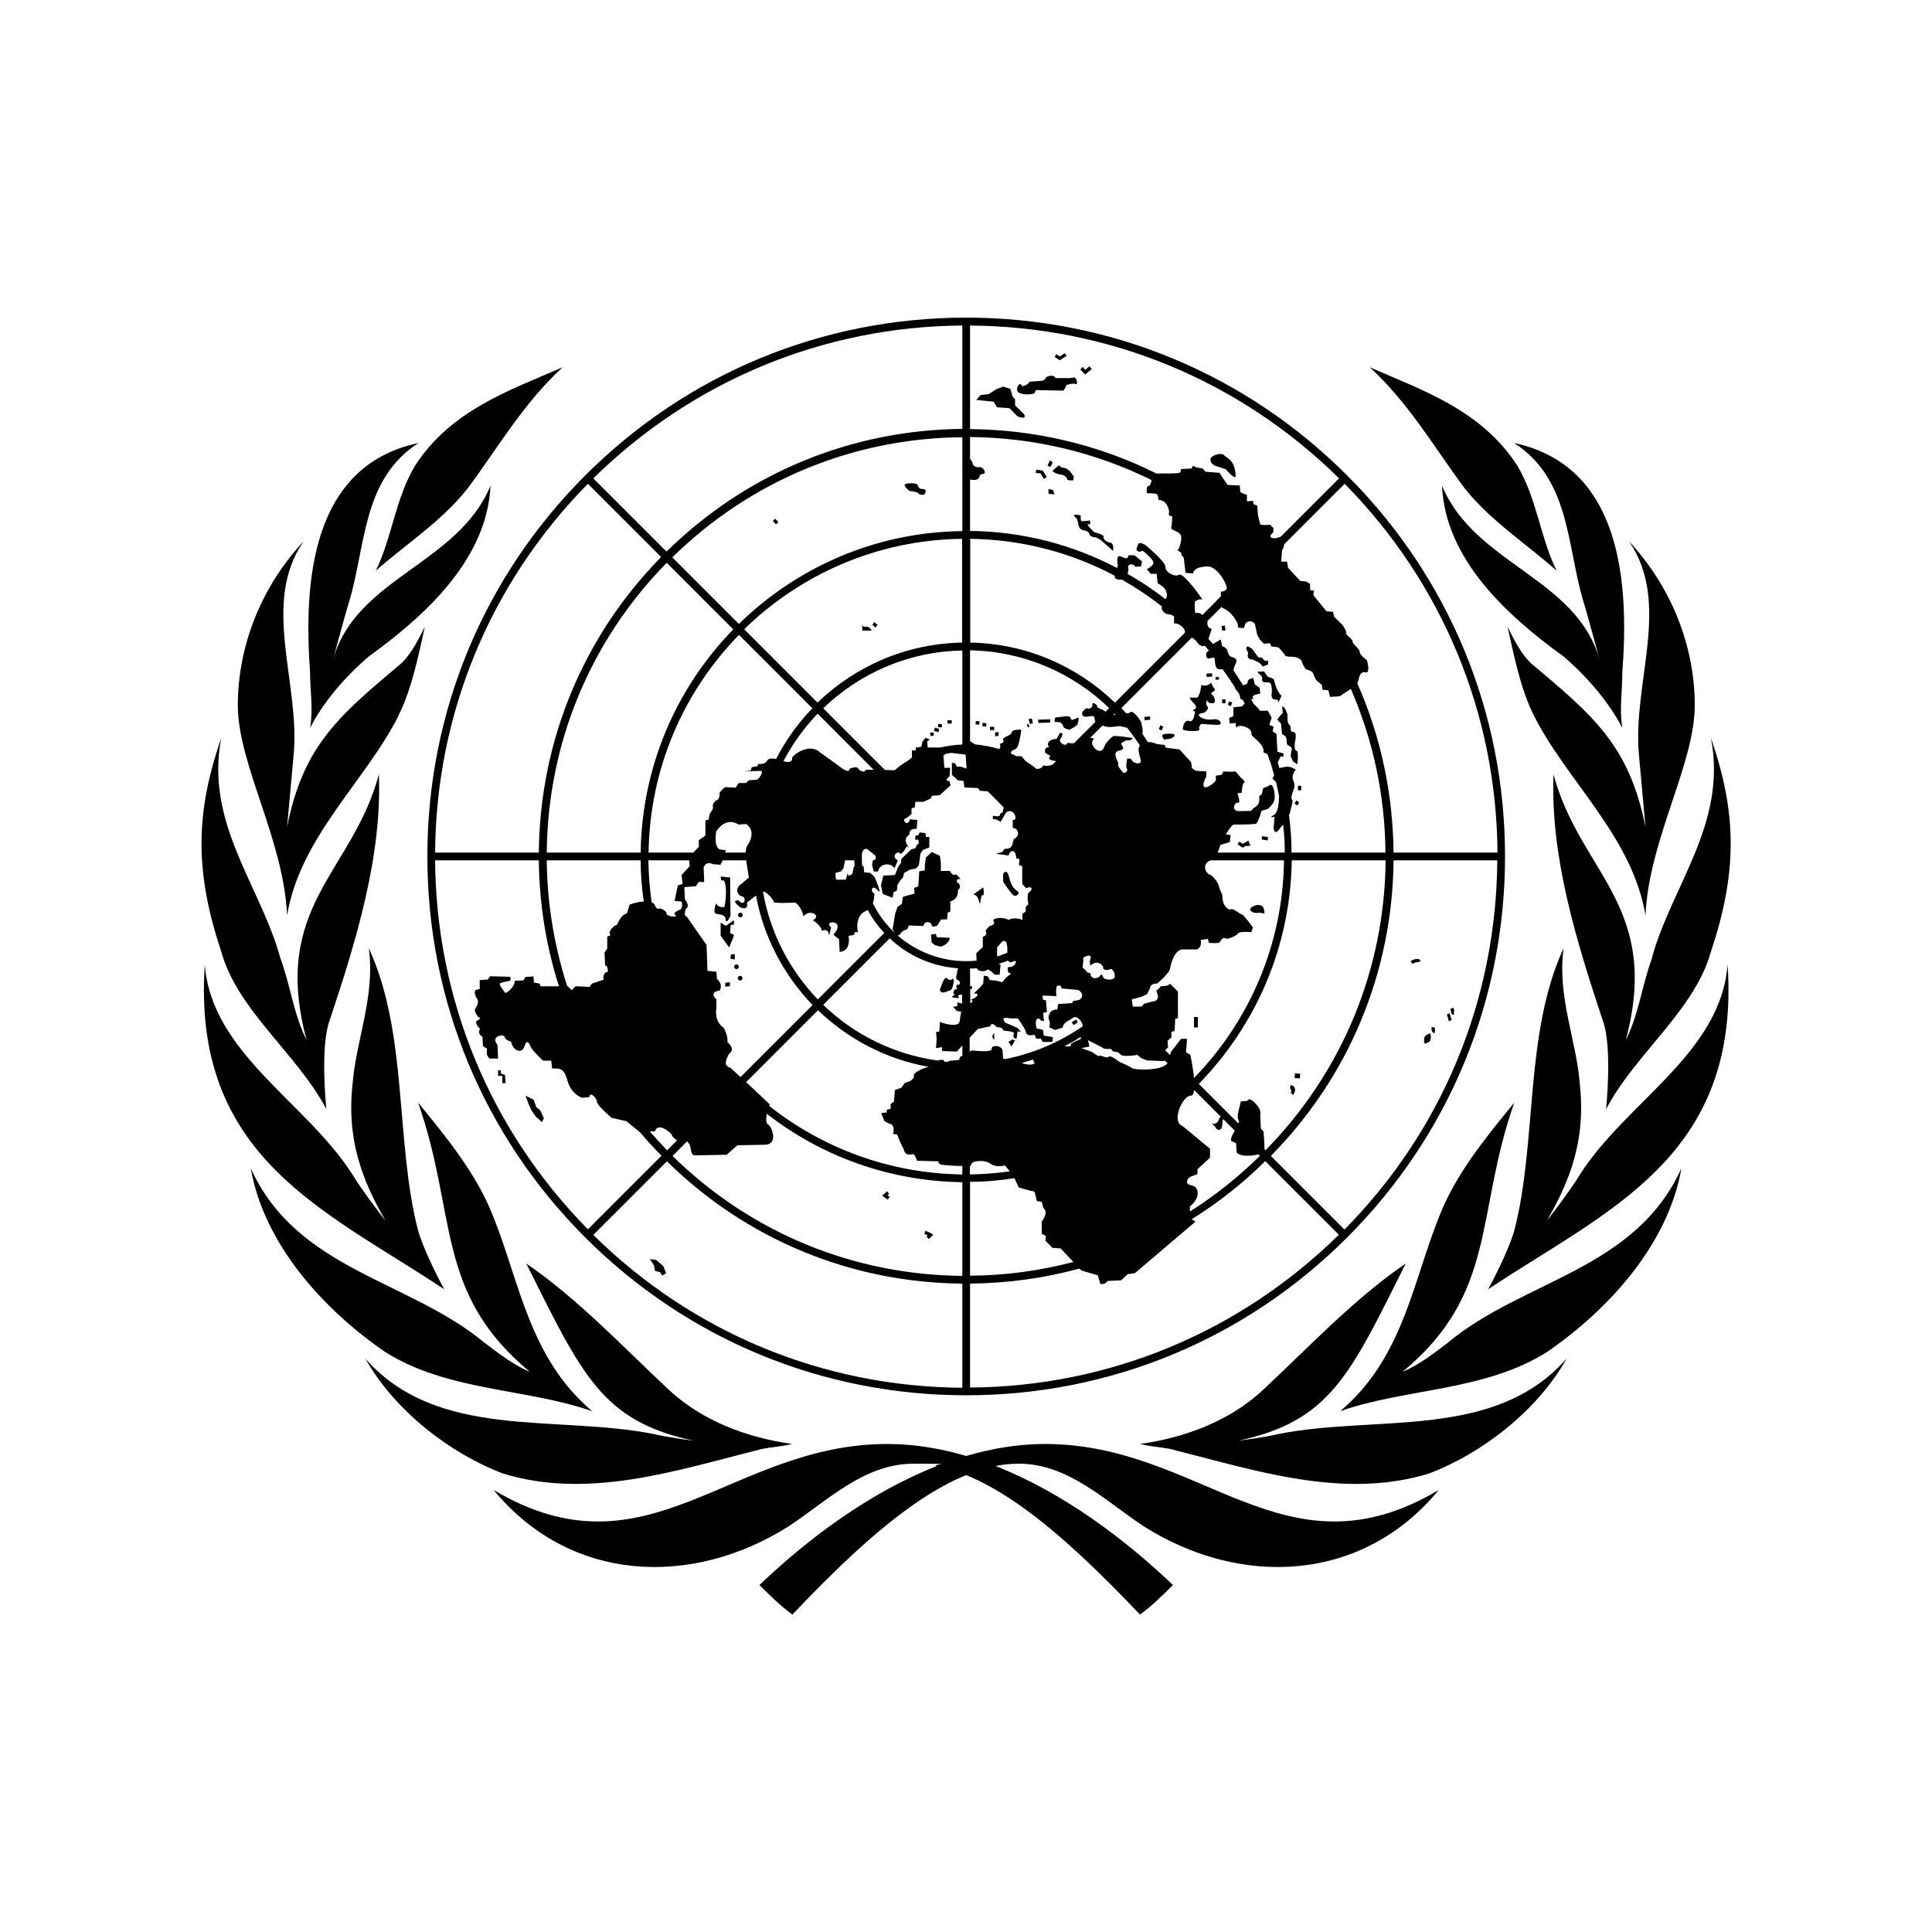 <svg xmlns="http://www.w3.org/2000/svg" viewBox="0 0 1000 1000"><path d="M0 0h1000v1000H0z" style="fill:none"/><path d="M194.4 295.5c0-.1-.1-.1-.2 0h.2Zm112 434.9h.1c-32.3-27.2-37.4-66.2-51-100.2-8.5-22.1-23.8-40.8-39.1-59.5 20.4 57.8 8.5 98.5 57.8 139.3-8.5-3.4-17-10.2-23.8-15.3-39.1-32.3-96.8-37.4-120.6-90 6.8 39.1 37.4 73 69.6 95.1 32.3 20.4 73 18.7 107 30.6Zm-76.4-63v.2-.2Zm-35.5-372c15.3-13.5 33.9-25.4 47.4-42.4 15.3-20.4 28.9-44.2 49.3-62.9-27.2 11.9-57.8 22.1-76.4 51-10.2 17-11.9 37.3-20.3 54.3Zm196.8 455.4c5.1-1.7 11.9-1.7 18.7-3.4-23.8-3.4-45.9-11.9-62.9-27.2-25.5-23.8-47.6-47.6-74.7-66.2 28.9 57.8 39.1 81.5 86.6 91.7 0 0-13.6-1.7-20.4-3.4-51-10.2-112.1 3.4-149.5-39.1 15.3 27.2 44.2 49.3 71.3 59.5 44.2 13.6 90-1.7 130.8-11.9ZM160.5 377.1v-.3s0 .2-.1.3h.1Zm8.4 196.9c-.2-2.1-3.2-32.6 1.7-45.8 13.6-40.8 27.2-84.9 25.5-127.4-13.6 51-56.1 67.9-37.4 137.6-6.8-13.6-8.5-28.9-13.6-42.5-10.2-37.4-39.1-69.6-30.6-113.8-13.6 39.1-13.6 69.6 0 110.4 8.5 30.6 39.1 52.7 54.4 81.5Zm0 0Zm-8.4-197.2c6.8-13.5 18.6-27 30.5-37.1 30.6-22.1 61.1-51 62.9-88.3-17 40.8-69.6 47.6-81.5 90 0 0 6.8-25.5 8.5-30.6 8.5-28.9 6.8-62.9 35.7-81.5-56.1 11.9-59.4 73-56.1 118.9 0 10.1 1.7 18.6 0 28.6Zm69.4 290.5c-1-1.8-10.3-19.2-13.5-30.4-11.9-45.9-5.1-101.9-25.5-146.1 3.4 25.5-6.8 47.6-8.5 71.3-3.4 32.3 8.5 54.3 17 69.6 0 0-11.9-15.3-17-23.8-23.8-37.4-73-62.8-76.4-108.7-6.8 100.2 62.8 127.4 123.9 168.1Zm-23.6-297.1c6.8-13.5 10.2-30.5 13.6-45.8-3.4 6.8-6.8 13.6-11.9 18.7-32.3 27.2-51 42.5-59.4 84.9l3.4-37.4c3.4-37.4-17-78.1 5.1-110.4-22.1 23.8-34 54.4-34 84.9s23.8 69.6 25.5 108.7c6.8-40.8 40.8-69.6 57.8-103.6h-.1Zm613.1-59.4c1.7 5.1 8.5 30.6 8.5 30.6-11.9-42.4-64.5-49.2-81.5-90 1.6 37.3 32.2 66.2 62.8 88.3 11.8 10.1 23.6 23.6 30.5 37.1-1.6-10.1 0-18.5 0-28.6 3.5-45.9 0-107-56-118.9 28.9 18.6 27.2 52.6 35.7 81.5Zm-69.6 383.9c-6.8 5.1-15.3 11.9-23.8 15.3 49.3-40.8 37.4-81.5 57.8-139.3-15.3 18.7-30.6 37.4-39.1 59.5-13.6 34-18.7 73-51 100.2 34-11.9 74.7-10.2 107-30.6 32.2-22.1 62.8-56 69.6-95.1-23.8 52.6-81.5 57.7-120.6 90Zm56.1-399.2-.2-.1c0 .1.2.1.2.1ZM758.3 253c13.6 16.9 32.2 28.8 47.4 42.4-8.4-17-10.2-37.3-20.3-54.3-18.6-28.9-49.2-39.1-76.4-51 20.4 18.7 34 42.5 49.3 62.9Zm-96.9 489.3c-6.8 1.7-20.4 3.4-20.4 3.4 47.5-10.2 57.7-33.9 86.6-91.7-27.1 18.6-49.2 42.4-74.7 66.2-16.9 15.3-39 23.8-62.8 27.2 6.8 1.7 13.6 1.7 18.7 3.4 40.8 10.2 86.6 25.5 130.8 11.9 27.1-10.2 56-32.3 71.3-59.5-37.4 42.5-98.5 28.9-149.5 39.1Zm193.7-246.4c-5.1 13.6-6.8 28.9-13.6 42.5 18.6-69.7-23.8-86.6-37.4-137.6-1.7 42.5 11.9 86.6 25.5 127.4 5.1 13.6 1.7 45.9 1.7 45.9 15.2-28.9 45.8-51 54.3-81.6 13.6-40.8 13.6-71.3 0-110.4 8.5 44.2-20.4 76.4-30.6 113.8ZM540.9 747.4c-13.8 0-27.5 2.3-40.8 6.2-13.3-3.9-27-6.2-40.8-6.2-81.5 0-124 71.3-203.8 23.8 39.1 47.6 101.9 51 152.9 18.7 20.4-13.6 39.1-32.3 64.5-32.3s8 .4 12 1.2c-35.1 13.8-67.1 38-91.8 61.6 5.1 5.1 10.2 10.2 17 15.3 27.5-28.8 59.1-59.6 90-72.2 30.9 12.6 62.5 43.5 90 72.2 6.8-5.1 11.9-10.2 17-15.3-24.7-23.6-56.7-47.8-91.8-61.6 4-.8 8-1.2 12-1.2 25.4 0 44.1 18.7 64.5 32.3 51 32.3 113.8 28.9 152.9-18.7-79.8 47.5-122.3-23.8-203.8-23.8Zm276.9-139.5c-5.1 8.5-17 23.8-17 23.8 8.5-15.3 20.4-37.3 17-69.6-1.7-23.7-11.9-45.8-8.5-71.3-20.4 44.2-13.6 100.2-25.5 146.1-3.2 11.3-12.6 28.7-13.5 30.4 61.2-40.8 130.7-68 123.9-168.1-3.4 45.9-52.6 71.3-76.4 108.7Zm30.5-217.3 3.4 37.4c-8.5-42.4-27.2-57.7-59.5-84.9-5.1-5.1-8.5-11.9-11.9-18.7 3.4 15.3 6.8 32.3 13.6 45.9 17 33.9 51 62.7 57.8 103.5 1.7-39.1 25.5-78.2 25.5-108.7s-11.9-61.1-34-84.9c22.1 32.3 1.7 73 5.1 110.4Zm-8.5-13.5v-.3.3Zm-69.7 290.4v-.2.2Zm-467.2-27c52.7 52.7 122.7 81.7 197.2 81.7s144.5-29 197.2-81.7S779 517.8 779 443.3s-29-144.5-81.7-197.2-122.7-81.7-197.2-81.7-144.5 29-197.2 81.7c-52.7 52.7-81.7 122.7-81.7 197.2s29 144.5 81.7 197.2Zm-77.7-195.2h53.7c.2 22.5 3.8 44.4 10.4 65.2h-9.5l-.5-1.4-2.9-.5-.3-3.2-4.2.3-.9 1.7-4.6.3c.3 2.9-4.6 7.1-5.1 6s-3.7-4.2-2.2-4.9c1.4-.5 5.1-1.2 5.1-1.2v-2l-10.5-.3-1.2 1.7-4.2.3v4.6l-2 .5c-1.4.8.3 4.1.3 4.1 2 2-.3 5.1-.3 5.1-1.7 1.7 1.4 4.9 1.4 4.9 2.2.5-1.4 2.2-1.4 2.2.5 2.9 2.2 3.7 2.2 3.7-1.7 2.9 1.2 4.2 1.2 4.2l.3 4.9 2 1.2v3.2l1.2 2h4.6l-.3-7.1c-3.9-4.6 3.4-5.8 3.7-4.1.3 1.7 3.4 2.5 3.4 2.5.5 4.2 5.4 6.8 6.8 2.5s2.5-1.7 3.4.3 6.3 7 6.3 7h4.2l.5 4.1c4.8-.3 6.3.3 8.1 6.8 2 6.6 7.3 8.3 7.3 8.3l3.9-.3c0-3.4 3.9.5 3.9 2.4s7.6 8.3 7.6 8.3l7.6 1.7 7 5.7c3.6 4.2 7.3 8.3 11.2 12.2l-38.1 38.1c-50.6-51.4-78.6-119-79.1-191.1Zm253.9-63.5-1.7 2.2-.5 2.5-2.9.5v1.4h-2v3.7l-1.6 1.3c-2.6 1.6-5.1 3.3-7.4 5.3l-5-.2-31.9-31.9c18.8-18.1 44.1-29.4 72-29.9v48.5h-.2v.2c-3.8.1-7.6.7-11.2 1.5h-6.5l-.3-3.2 1.4-.9-2.2-.9ZM376.5 539.4c.5-3.4-2-7.5-2-7.5-5.1-3.4-3.7-10-3.7-10v-4.6c-4.2-4.1 1.7-4.6 1.7-4.6 2-3.4-1.4-6-1.4-6l-.3-3.7-4.6-.5-.5-13.4-10.2-14.6c-2-.5-.5-4.1-.5-4.1 2.5-1.4-.5-4.9-.5-4.9l-.3-6.3 6-.5 1.4-2.2h2.9l-.3-7.5c1.4-3.7 4.8-1.7 4.8-1.7l3.9.3 1.2-2.3h12.1l1.4 8.9-3.7 3.2c-3.1 1.7-3.1 5.8.3 6.6 2.2.3 1.4 5.8-2 2-4.5 0 1.2 3.6 1 3.6 4.6 2 3.4-2.4 3.4-2.4l4.7-3.7c4 21.8 14.5 41.3 29.3 56.7l-37.3 37.3-5.4-5c-.4 0-.7 0-1-.2-.4-.5-.8-.9-1.2-1.4-.4-2.1 1.7-5.5 1.7-5.5 3.7-2.4-.9-6-.9-6Zm-23.1-81.9-2.5.8-.5 2-1.2 6 2.9.3c1.4-.5 1.2 3.7 0 4.2s-4.2 1.7-2.5 2.9-4.6.8-4.6-.8-3.4-3.2-4.2-2.5c-.9.5-2.2-2.5-2.2-2.5-.3-.4-.8-.6-1.3-.8-1-7.1-1.6-14.4-1.7-21.8h21.1l.3 3-4.2 4.6.5 4.6h.1Zm-3 132.8-5.1 5.1c-3.1-3.2-6.1-6.5-9-9.8h2.7c1.4-4.9 8.1.3 8.8 2 .2.8 1.5 1.9 2.7 2.7h-.1ZM393.6 399c2.2-.3-.9 4.9-2.2 4.6l-3.9.3-1.4 1.4h-3.7l-1.7 2.4-5.4-.3s-3.1 2.5-2.9 3.4c.3.9-.5 3.4-1.4 3.4s-2.5 2.5-2 3.4-1.7 3.7-1.7 3.7l-.5 2.9-1.7.5v7.8l-3.4 2.4v3.4l-2.8 3h-23.2c.6-43.8 18.3-83.5 46.8-112.7l38 38c-7.5 7.7-13.8 16.6-18.8 26.2-1.7-.3-4.1-.4-4.6.9-.9 2.2-4.6 1.7-4.6 1.7l-.5 1.2-2.9.5-.5 1.7-3.4.5 8.5-.3Zm-21.1 40.7c-3.4-2-1.7-9.5-1.7-9.5 5.4-8 11.5-3.4 11.5-3.4l3.9-.3c6 4.1.5 11.4.5 11.4-.5.7-.7 2.1-.7 3.4h-10.6l.2-1.3-3.1-.3Zm22.5 21.7c2.5.5 5.5 4.7 5.5 5.5s11.2.3 11.2.3c3.1 2 4.2 7.1 4.2 7.1 3.1-4.1 9.7-.3 4.8 2 4.6 2.9 4.6 5.4 4.6 5.4 3.7-1.2 3.7 1.7 3.7 2.5s1.2-4.2 1.2-4.2c-4.2-3.2 5.6-4.2 2.9 1.4l-1.7 2.5 2.9 2.2.3 6.6c6.3-.5 4.6-8.3 4.6-8.3l2.9-.5c0-2.5 2-1.2 2-1.2-2-9.7 4.6-11.4 4.6-11.4.2 0 .3 0 .5-.2 2.3 4.3 5.2 8.3 8.5 11.8l-34.4 34.4c-14.5-15.1-24.7-34.4-28.4-55.9Zm37.3-9.5 3.1-.9 1.2-1.7.8-4h4.8c0 1 .1 2.1.2 3.1h-.4l-.9 4.1-1.9.8-.5-1.2-.9 3.2h-5.1l-.3-3.4h-.1Zm12-54c-.5-1.7-4.6 0-4.6 0 0 3.2-5.4-1.4-5.4-1.4l-9.9-7.1c-5.6-5.1-14.1 1.4-14.4 2.9.2 2.6-2.5 2.3-4.5 1.7 4.7-9 10.7-17.3 17.7-24.6l29 29h-4c-1.2 2.4-3.9-.4-3.9-.4Zm-21.1-34.2-38-38c29.2-28.5 69-46.3 112.8-46.8v53.7c-29 .5-55.4 12.3-74.9 31.1Zm-40.8-40.8L348 288.5c40.4-39.7 93.5-61.7 150.1-62.2v48.6c-45 .5-85.8 18.8-115.7 48.1Zm-2.8 2.8c-29.2 29.9-47.4 70.7-48 115.6H283c.5-56.6 22.5-109.7 62.1-150l34.4 34.4h.1Zm-48 119.6c0 7.2.6 14.3 1.6 21.3-3.6.2-7.3 1.6-7.3 1.6l-1.4 4.6c-3.1.5-5.1 5.8-5.1 5.8-2.5.8-4.6 4.1-3.7 4.9.9.8-1.4 1.2-1.4 1.2v6.3l-1.4 2 .3 6.8c1.7 0 1.4 3.2 1.4 3.2-2.9.3-2.2 4.1-2.2 4.1l-6 2-1.2 1.7-7.3-.3-2 2-2-2h-.3c-6.7-20.8-10.4-42.7-10.6-65.2h48.6Zm166.5 273c-72.1-.5-139.7-28.5-191-79.1l38.1-38.1c41.1 40.4 95.2 62.8 152.9 63.3v53.9Zm0-57.9c-56.6-.5-109.7-22.5-150-62.1l7.5-7.5c.9.6 1.7 1.9 1.9 3.8.5 4.2 2.5 3.4 2.5 3.4l16.1-.3 5.6-4.9 14.4-.3c7.3-.3 2.9-10.4 1.4-10.4-1.2-.9-1-3.3-.6-5.6 28 21.8 63.1 34.9 101.2 35.4v48.6Zm0-52.5c-37.7-.5-72.4-13.7-100-35.5.2-.5.3-.8.3-.8l-12.2-11.5 37.2-37.2c15.5 14.9 35.3 25.4 57.3 29.3-4.5 1-8.1 3.5-7.7 4.6.5 1.4-2.2 2.9-2.2 2.9l-2.5.8-1.7 2.5-3.4 1.2-.5 6-1.7 1.2v2.5l-2 .5v1.4l-2.9.3 1.7 4.2 2.2 1.2c3.9.5 2.2 5.4 2.2 5.4l2.2.3 1.2 3.2 2.2 4.6c.8 3.4 3.4 2.5 4.6 2.4 1.2-.3 2.2 3.4 2.2 3.4l11.2.3s-.5 1.2 1.4 1.7c1.2.3 6.8.7 10.9.7v4.4Zm0-88.5c-.8 0-1.6-.3-2.6-.6v2l-2.2.3 2 2.2 2.2.3-.8 4.9c0 3.7-9.3 1.2-10.2.3l-.3 5.1-1.7.3.3 3.4-.3 4.9 3.1-.5v2l7.6.3 2.9-3.1v5.2l-1.3.8-.3 1.4-5.1.5-.9.5c-.6 0-1.2 0-1.8-.2l-.4-.8h-2.2l-.3.4c-23-3.1-43.8-13.5-59.7-28.9l34.4-34.4c9.5 8.9 21.9 14.6 35.6 15.5-.3.3-.5.6-.6 1.1l-.2 1.7s-1 2.6.2 3.1c1.3.6.8.7 1.5 1.4l-.7 1.5c-1-1.4-1.7 1-1 1.7s-1.5 0-1.5 1-.7 1.1 0 1.7-.2.8-1 1.4 3.6.8 3.6.8-1-1.7.2-1.7h1.4v4.4Zm4 198.9v-53.9c19.4-.2 38.4-2.8 56.6-7.8l1 1 8.5 2.5 1.4 4.6 2.2-.3 1.7-1.4 6.8-.3 3.4-3.2 3.7-.5 31.4-26.7-2-1.2c13.6-8.5 26.4-18.5 38.1-30.1l38.1 38.1c-51.4 50.5-118.9 78.6-191 79.1Zm.2-207.9h-.2v-9.1c1.2 0 2.4 0 3.5-.2.3 1.8 4.2 2 5.1 1 .8-1.2 4.2 2.4 4.2 2.4h2.5l.5-5.1-1-.5c1.7-.5 3.3-1.1 4.9-1.7.6 1.2 1.6.9 2.7.4 2.9-1.2.5 3.2-1.7 2.9s-.8 2.9-.8 2.9l1.4.5-2.5 2-2.2 2.5-2.9-.8-3.4-.3-1.2-2-2-.3-.3 4.1-1.4 1.7-3.4 3.4c4.6 0-.5 3.2-1.7 3.2 1.3.4 1.2 1.3-.2 1.8v-7.1s.3-.2.5-.2c.9 0 .5-1.7-.3-1.5Zm13.8-15.3v-4.8l2.9-3.2c2.4-.8 2.5 3.2 2.4 6-1.7.7-3.5 1.4-5.3 2Zm-10 37.5 6.5-1.4c.5-2.9 3.4.5 3.4.5 2.9-.3 3.4 1.7 3.4 1.7l3.7.5c3.1.8 1.2 1.2 1.4 2.4.3 1.7 1.7 1.2 1.7 1.2l.5-3.7 1.7.3-1.7-2-3.1-1.4-3.4-1.4c-2.2-3.2.5-2.5 2.9-2.2h3.7s4.2 5.8 4.2 7.1 2 1.7 2 1.7l2.5-.3.8 2h2.5l.8 1.7h5.1l.3-2.5-4.8-.8-.3-2.9-3.4-.8c-1.2-4.9.8-6.3 2.2-4.1l1.7.3-.5-4.2 2-.5-.5-6-1.7-.5v-2l7.1.3c-.5-3.7.3-5.4.3-5.4h2l.3 1.4 8.7.8c3.4 2 1.7 4.6.5 5.1s-3.1.5-3.1.5l-.5 1.2-7.3.5-.5 2.9c-3.7-.5-5.1 3.4-4.2 5.4s0 3.7 0 3.7l3.1 1.4 3.9-1.2c.5-2.9 3.1-3.4 5.4-5.1 1.9-1.5 5 2 5 4.4-11.9 8.2-25.5 14.1-40.2 17l-1-.3-.3-4.2c-.5-2.9-6-2.9-5.6-.8s-10.2.8-10.2.8l-1.2.6v-7.2l4.1-4.4Zm54.5-36.3c-.3-1.2 4.8-2.9 3.9-.3s0 3.7 0 3.7c3.7-3.4 6.8.3 6.5 1.2s2 1.7 3.4.8 3.1 2.5 2.5 4.2-5.6 1.4-6-.3-1.2-1.2-1.7-.3c-.4.7-2.1 1.2-3.5.9l-1.3-1.3c.2-.3.4-.5 0-1s-.8-.4-1.3-.4l-2.7-2.7c0-1.7.5-3.9.3-4.5h-.1Zm19.2-120.4s2.2.4 3.6.8c2.3 2.9 4.5 6 6.6 9.1-.6.9-.8 2-.6 3.3.8 4.2 2.2 6-.5 6s-3.4-2.2-3.4-2.2-2.2-.9-2.2.3-.8 3.4 0 4.6-1.2 2.9-2 2-3.1-3.4-2.5-4.2c.6-.8-3.9-6.3.5-7.1 4.6-.9-.3-3.4 1.4-4.1l2.2-1.2h2.2l1.4-1.2-3.7-.5-2.2-.3-4.2-.3c-4.2 2.9-5.1 6.3-5.1 6.3-2.2 4.2-7.6-1.7-5.6-4.1.8-1 0-1.2-1.5-1.1l6.4-6.4c1.4.4 2.6.7 3.8.7s5.4-.5 5.4-.5Zm-3.4-6 .5-.5c.2.2.4.4.5.6h-1.1ZM644 325c.5-5.1 5.4-3.4 5.6-1.7.3 1.7 1.2 5.4 1.2 5.4l1.4 2.5 2 2 3.1-.3.8 1.7 3.7.5s3.1 3.4 3.4 4.2c.3.8 4.6.5 5.6.9 1.2.3 2.9 1.2 3.1 2.5.3 1.4 2 3.7 2 3.7s3.4.9 3.7 2 1.7 3.7 1.7 3.7l2.9 2.4.3 2.5 3.1.3.8 3.4 5.1-.3 2.9-2c1-.6 2-1.2 2.8-1.8 11.5 26.4 17.7 55.1 17.9 84.7h-48.6c0-6.5-.5-13-1.3-19.3.3-.8.6-1.5.7-2.2.3-2 1.7-5.1.8-6s.8-4.9.8-4.9 1.2-2.4 0-4.6c-1.2-2.4.3-4.9 1.2-6l-2.4-1.2-2.2-.3-3.9.7c-.3-1.1-.6-2.1-.9-3.2h.2l1.4-2.9 1.4.3V390l-3.1-.9-.5-9.2-2-1.4.5-2.4-2.2-.9 1.2-3.7-2-3.7h-.2c0 .1-4 .1-4 .1 0-.1 0-.7-2.7-3.2 0-.1-.3-.2-.4-.3-.5-.9-.9-1.8-1.4-2.6h1.4s-1.8-1.5 1.2-2.3c1.4-.4 2-.5 2.2-.5l-.3-3-2.5-1.7-.8-3.4s-3.2.5-2.9 2.2c0 .8-1 1.3-2.4 1.6-1.6-2.6-3.3-5.2-5-7.7.3-.9.4-2.1 1-3.1 1.2-2.1.5-3.2-1.4-3.7-1.4-.3-2.2-1.3-2.5-2.9-.5-2.2-2.9-2.9-2.9-2.9l-.8-3.4-3.7 2.2-.2.2-2.4-2.7 1.7-5.2c-2.9-.5-2.2-3.7-2.2-3.7v-.4l7.5-7.5v.7c4.8 1.4 8.8 8.3 8.2 9.5-.5 1.2 3.4.9 3.4.9h-.2Zm2.3 244.2c-.6 1.2-4.2.3-4.2 1.4s-2.2 6.8-1.2 8.8c.6 1 .4 1.5 0 2L620.5 561c29.3-30 47.5-70.7 48.1-115.7h48.6c-.5 56.6-22.6 109.8-62.2 150.1l-.5-.5c0-2.8-.5-9.3-.5-9.3l-1.4-1.4-.3-7.1c1.2-3.7-5.4-9.2-6-8Zm-29.9 44.2c-3.6-.5-2-4.2 1.4-4.9l2-.8v-2.5l6.5-6v-4.6l-14.1-11.7c-6.3-2.2 0-16 4.2-15.8 1 0 1.5-1.1 1.7-2.9l13.9 13.9c-.4 0-.8.3-.9.7-.5 2.3-2.5 3.5-3.7 2.6s1.4 1.4 2 2.5c.5 1.2 2.2 1.2 2.9 0 .5-1.2.3-3.5.8-4.7l6 6c-.9 1.7-2.4 4-1.8 5.4l2.5 1.1.3 4.9c2.2 2.2 7.7 1.8 11.2.9l.8.8c-11.2 11-23.3 20.6-36.2 28.8v-2.7c5.1-3.7 5.4-10.4.5-10.9h-.1Zm-53.3-75 7.3 3.7c.8 1.2 4.6.8 4.6.8l1.2 1.4s2.2-.3 3.7 1.4c1.4 1.7 8.8.3 8.8.3l2 1.7 3.1 1.2 8.8.3v-.5l1.7 1.6c-3 4.3-17.5 3.4-18.3 2.6-.8-.8-6.8-3.4-6.8-3.4s-4.6-3.7-5.4-2.5-4.8-1.4-4.8-.5-3.7-2-3.7-2l-5.6-2 4.2-.8-.8-3.4Zm40 5.2 1.5-1.5-.3-3.4 2-1.7v-2.9l1.7-.5.3-6.3 1.4-.3v-13.8l-4.2-4.1c-.3 1.4-4.8 1.4-4.8 1.4s-1.2 2-2 2 1.2 2.5.5 4.2c-.5 1.7-2.9 1.7-2.9 1.7l-4.2 1.2-1.2 1.4h-4.6l-.5-3.7 5.1-1.4 2.9-1.4 1.4-2.9c.3-2.9 3.7-2.5 3.7-2.5s6.5-5.4 6.8-8 2.5-9.7 6.5-9.7h7.3c2.9-1.2 2-4.9 2-4.9l3.7-.5.5 2s5.1.5 5.6-.3 1.7-2.9 3.1-2 6-2 6-2c.3-2 7.3-1.2 7.3-1.2l.8-2.5s-4.8-6.6-5.6-6.6-5.4-4.1-6-2.5c-4.6-1.2-4.2-7.5-4.2-7.5l-1.7-4.1c0-2.4-4.2-7.1-5.1-6.6-4.2-3.2-1.2-6.8 0-7.1.2 0 .4-.1.6-.3h38.1c-.5 43.8-18.2 83.5-46.6 112.7-.5-5.8-1.9-12.1-1.9-12.1l-2.2-1.2.5-7h-3.1l-5.1 6.6-.6 1.8-2.5-2.5Zm22.2-206.7-1 1.3c0 4.1 2 2.2 3.7 2.2s.4.1.5.3c.8 1.3-.4 6.2 3.4 5.7h.9c2.3 3.1 4.4 6.3 6.5 9.5 0 0-.2 0-.3.1l2.4 3.1.8 2.9h.9l1.2 2.1c-.9.7-1.3 1.5-1.3 1.5l-4.6.5v4.6l-2.2.9.3 2.9 3.1-.3s0 3.4.8 2 8 .3 7.3 3.7c-.2 1.4 7.1 5.1 6.3 9.7 1 .1 1.6.5 2.1.9l.9 2.7v.5h.3c.8 2.5 1.5 5 2.2 7.6l-.9 1.7s.9.6 1.9 1.9c.6 2.3 1 4.6 1.5 7 0 4-.5 8.7-2.6 9.9-3.4 2 .3.9.3.9l-.5 6.3c.8 2.9 2.2 1.4 3.1 0 .6-1 1.2-1.4 1.9-2.1.5 4.7.8 9.5.8 14.4h-34.7l1.4-4 4.8-1.4.5-3.7-2.5-.3s2.9-5.1 4.2-5.1 10.7 0 11.5-.5 2.5-5.1 2.5-6 2.2-1.2 3.1-1.4c.8-.3 2.9-2.5 3.4-3.7 1.5-2.8-.2-9.7-1.4-8.8l-.2-.3c-1.2 1.2-3.7 1.7-3.7 1.7l-.8 3.2-1.4 1.2s.3.9 0 2.9-2.9 3.2-2.9 3.2l-1.2 1.4s-6.8.3-7.6 0c-2.5-1.2-.8-4.6.8-4.2s-.3-4.9-.3-4.9l2.2-.3s.3-5.1 1.2-5.1-.3-1.7-1.4-2.5c-1.2-.9-2.5-3.7-3.7-3.4-1.2.3-5.6 0-5.6 0l-.8 1.7-3.1.5s.3 2.2-.3 2.9c-1.7 2-8.2 6.3-5.4-.9l.8-1.7v-2.5l-5.1-.3s-2.5-.9-2.5-2-.3-2.5-.3-2.5l-6-6.6-7.1-.9-.5-1.4-4.2-.5c-1.7-.8-3.3-1.1-4.6-1-.9-1.5-1.9-2.9-2.9-4.4.7-1.4-.3-4.5-.5-5.7-.3-1.2-4.2-6.6-5.6-5.4-.9.8-1.4.5-2.3.5-.8-.9-1.6-1.7-2.4-2.6l36.5-36.5s.2.1.3.2c2.9 2 2 2.4 3.9 3.7.9.6 1.8.7 2.5.3.8.9 1.5 1.8 2.3 2.6h-.5Zm-65.8 200.9-2.9 1.2-2.2 1.2-.3 1.4h-3.2c2.9-1.5 5.7-3.1 8.5-4.9v1.1h.1Zm-30.7 12.4c2-.5 4.1-1.2 6-1.8 0 .4 0 .7.4 1.1 1.3 1.8-3.2 2-6.4.7Zm-26.2 53c-.5-2.5 7.1-3.2 10.2-.8 3.1 2.2 7.3.8 7.3.8l2.6 3.1c-6.8.9-13.7 1.5-20.7 1.6v-4.4c.3 0 .5 0 .6-.2Zm22.5 6.7 2.2 4.7 4.8 1.4 3.4.8 1.2 4.9 2.5.3.8 3.2c3.1 2.2-.8 7.1-.8 7.1v6.3l2.2 1.2-.3 2.4 3.7 3.7 4.2.3 6.6 7c-17.3 4.5-35.2 7-53.5 7.1v-48.6c7.8 0 15.5-.7 23-1.9Zm170.8 26.5-38.1-38.1c40.5-41.1 63-95.3 63.5-153H775c-.5 72.1-28.4 139.8-79.1 191.1ZM775 441.3h-53.7c-.3-30.7-6.7-60.4-18.8-87.7.3-.4.4-.7.5-1 .3-1.2.8-5.4 3.7-4.6s.8-6.3.8-6.3-3.9-2.9-3.7-4.2c.3-1.4-3.9-4.2-3.7-5.4.3-1.2-3.7-3.4-3.4-4.6s-2-4.2-2-4.2l-4.2-4.1-.5-2.5-3.4-.3-6.8-8.3.3-2.4-2-.3v-3.2l-2-1.2-3.1-.3-6.3-6.8-.5-3.2h-3.1l.5-6c.7-.8 1-1.9 1.1-3l31.3-31.3c50.5 51.3 78.6 118.8 79.1 190.9ZM502.1 168.5c72.1.5 139.7 28.5 191 79.1l-30.2 30.2c-1.3.5-3.3 1.1-4.6.6-2.1-.8.8-2.9.8-2.9v-2.2l-1.7-1.7s-4.8.5-5.1-.3-1.2-4.6-1.2-4.6l-.3-4.9-2-.9-.3-1.7-3.1.3v-3.4l-1.7-.5-1.7-.9-.3-3.4-6.3-.3-2-2.9-2.2-3.4-7.1-.5-1.7-1.7-2.9-.5-2-.9-.8 1.4-5.4.3-.3 1.7c-1.9.9-9.1.4-12.4.6-29.6-14.8-62.5-22.7-96.5-23v-53.5Zm0 79.7c3.3.7 4.5-.3 4.8-1.3.3-1.2.5-1.4 2.2-1.7 1.7-.3-.3-3.7-2-3.4-1.7.3-3.4-.5-3.7-2 0-.6-.7-1.5-1.3-2.3v-11.3c33.2.3 65.1 8 94 22.3-.4 1.7-.9 3.1-1.7 3.1-1.3 0-.8 3.7-.8 3.7s3.7 0 4.8.3c1.2.3 1.2 3.2 1.2 3.2 4.2-.3 6 5.4 5.4 7-.5 1.4 1.7 1.4 1.7 1.4s0 4.6-.5 5.8c-.5 1.2 3.7 2 4.8 3.7 1.2 1.7-.5 7.5-1.4 7.8s2.2 1.2 2 2.5c-.3 1.4.8 0 1.2 2.4.3 2.2.8 7.1.8 7.1l3.9.3c.5-3.7 7.8-3.9 9-3.4 4.8 1.7 8.5 9.2 8.5 10.9s-3.1 2-3.1 2v2.4l-9.5 9.6c-1.2-.9-2.4-1.4-3.1-1-1.4.8-.8-6-.8-6s2.5-1.7 3.7-.9c1.2.8-9.7-14.3-11.9-12.9s-7.3-1.4-7.1-4.1c.3-2.5-10.2-11.2-10.2-11.2s-3.4-2.2-3.9-.5-1.7 2.9 0 3.7c1.7.8 1.4-1.4 3.4.5 2 2 5.6 4.6 4.2 6.3-1.4 1.7-3.1 2.4-3.1 2.4l2 2.4h3.1l.5 4.9s3.4 1.7 4.2 3.7.8 3.2 0 4.2c0 0 0 .2-.2.3-6.2-4.8-12.7-9.2-19.6-13.1.4-1.1.6-2.2.4-3.1-.5-1.9 2.3-2.7 3.7-.5l2.9-.3.5-2.5-3.9-3.2h-3.1s-.2 2.3-2.2 1.4-.8-.6-2.5-.9c-1.6-.2-1.1 3.6-.8 4.8 0 .1-.2.6-.4 1.3-22.8-12-48.7-18.9-76.1-19.2v-26.6Zm0 30.7c27 .3 52.5 7.2 74.9 19.1v.5c-.2 1.4 2.2 1.6 3.7 1.5 7.2 4.1 14.1 8.7 20.6 13.8v1.1c.3 2 2.5 2.9 2.5 2.9l2.2.3 1.7.9v3.7c2.2-.5 6 2.5 5.6 4.6v.2l-36.2 36.2c-19.5-18.8-45.8-30.6-74.9-31.1v-53.7Zm0 57.7c27.9.5 53.3 11.8 72 29.9l-2 2c-.3-1.2-4.2-1.7-4.2-2.9s-2.9-2.5-2.5-.9-2 2.5-2.5 2c-.8-.7-2.5 1.7-2.5 1.7h-.2c0 1-.5 2.1 1.2 2.5s4.8-1.2 5.1.5c0 .8.2 1.6.5 2.2l-11.1 11.1c-1.6.1-3.4-.2-3.4-.2-.8 2.5-4.8-.3-3.7-2 1.2-1.7 1.2-2.9 1.2-2.9l-1.4-.3-1.7 3.2c-3.9 0-5.1 2.2-4.2 3.7.8 1.4-1.2-.3-1.7 1.7s.3 2 2 2.9-.8.9.3 2.2c.9 1 3.3.4 3.1 1.2l-1.4 1.4c-2.2 1.3-5.2.6-5.2.6-.2 1.3-1.7 1.8-3.3 1.8-1.8-1.5-3.7-2.8-5.7-4.1-1.1-1.3-2.1-2.5-2.1-2.5H526c-.9-.6-1.8-1-2.8-1.4.2-2.5 2.7-1.2 3.7-4 1.2-3.2 1.7-8.3 1.7-8.3s-4.6-.3-4.8 1.2c-.3 1.4-3.1 2.4-3.1 2.4s-2.2.9-1.4 2-1.7 1.7-1.7 1.7.5 1.9-.3 2.5c0 0 0 .1-.2.2-4-1.2-8.1-2-12.4-2.4l-2.6-1.7v-47.1Zm-1.8 61.2-3.1-1h-2l-.8-1.7-1.7-.3v6.3l1.7 1.4 1.4 1.4 2.9.3.5 3.4 7.1.3.8 1.4 4.2.3 8.2 8.3-.5 2.5-1.4.9c.5 2-3.7.9-3.7.9v1.7l2 .3 2 1.2 2.9-4.9c3.1-2 4.6.9 4.8 2.5.3 1.7-1.4 1.4-1.4 1.4v4.1l1.7.5c2.9 3.4-1.2 5.4-1.2 5.4l-.8 2.9c-.8 2.5-3.9 2-3.9 2l-1.2 1.7-3.4.9 6.6.9c.7-2.4 2.4-2.9 3.2-1.7.8 1.2.8 3.2.8 3.2l1.7.3-.3 3.2 1.7.5v9.2l2 2.2c3.4-1.4 3.4.8 1.7 2s-.5 6.3-.5 6.3l-1.4 1.4v2.4l-1.7 1.2v3.2c-2.9-1.4-6.3-.8-7.1 0-2.5-1.7-8-1.2-8 .3 1.7 2.2-2 2.9-2 2.9l-2 2.2c1.4 2.9-1.4 3.2-1.4 3.2v5.4l-3.4 3.2.2 3.8c-1.8.2-3.5.3-5.4.3-13.7 0-26.1-5.1-35.7-13.5.5.3 1 .2 1.5-.5 1.4-2.2 3.7-2.5 3.7-2.5l.8-2 7.6.3c.5-3.2 4.2-2 4.2-.5s2.9.3 2.9.3l2-3.2h3.1l.3-3.4 1.4-.8v-5.1c4.6-1.4 3.9-5.8 3.9-5.8l1.2-1.4-.5-2c-2.2-.8-1.2-2.9.3-2.4 1.4.5-2-2.5-2-2.5-1.7 1.4-3.1-1.7-3.1-1.7H487v-4.1l-.5-3.7-4.2-2-3.1 2.9-.5 4.1v2.5l-2.9.5-.5 7.8-2.2.8.3 2.9-6.1 1.7-.5 3.7-2.2 1.4-1.2 3.4-1.4 8.3s.5 1 1.2 1.9c-4.7-4.4-8.6-9.6-11.4-15.4.8-2.4.8-5 .8-5-2.5-1.2-1.2-5.1 1.7-1.7s-1.7-7-1.7-7l-2.2-2-3.1-.3-.3-3.2h-.7c-.2-1.6-.2-3.3-.2-5v-1.2c.6-3.6 2.8-2.6 2.8-2.6l4.2 3.4.3 1.7-1.7.9-.3 2.4.9 3.2h2.2c.9-4.6 6.8-4.6 8.5-1.7l1.7-4.1c-3.9-2 0-5.1 1-3.7 1.2 1.4 3.7-3.7 3.7-3.7s2 2.5 0-.9 1.4-5.1 1.4-5.1c-.5-3.4 3.7-2.9 3.7-2.9l.3-4.6-3.9-.3c-.8 4.1-4.2.5-2.5-.3s3.4-2.5 3.4-2.5v-2.9l1.7-.5.3-2.9h4.2l3.7-1.7.8-1.4 3.9-.3 5.6-5.1-.5-2.2c-3.4 0 0-2.5 0-2.5l.3-4.4h-3l-.5-6.3 1.2-.9c1-.2 2-.4 3-.5l7.3.9.5 7.1Zm-2.2-229.3V222c-57.7.5-111.9 23-153.1 63.5l-37.9-37.9c51.4-50.5 119-78.6 191-79.1Zm-193.8 81.9 37.9 37.9c-40.4 41.2-62.8 95.3-63.3 153h-53.7c.5-72.1 28.6-139.6 79.1-190.9Zm328 73.6.3 2.5 1.7-.2-.3-2.5-1.7.2ZM277.6 573.1l-1.4-3.9-4.2-2.1 1.9 5.1 1.2 2.5 2.2 3.2 3.2 2.9 1-2-1.9-4.2-2-1.5ZM670.1 416l1.5.9.8-1.7-1.5-.9-.8 1.7Zm-185.2 69.1-.5-1.7-2.5.3.3 4.1 1.7 1.4 3.1.8s4.3-1.2 4.6-4.6l-6.6-.3ZM620 526.4h-2v5.4h2v-5.4Zm43.6-156.9c-.8.5-1.4 1.6-2.2 2.5s1.7 2 1.7 2.9.5 5.1.5 5.1 1.9.8 2.2 2 0 3.4.8 3.7 2.5 1.3 2 2.5-.5 3.4-.5 3.4l1.2 2.5 2.2 1.5s.9-6.8-.5-7.1c-1.3 0-.8-4.2-.8-4.2s1.5-5.4-.8-5.4-.6-2.8-2-3.7c-1.5-.9-.7-4.8-1.2-6-.6-1-.7-2.5-2-3.4s.3 3.2-.5 3.7Zm-9.2-22-3.6.2c.8 1.2 2.5 2 2.5 3.2s-.5 2 1.2 2.2c1.7.3 2.9-.3 3.4 1.2.5 1.4.5 3.7.3 4.9-.3 1.2.3 2.9 1.7 2.9s1.7.3 1.7 1.2 1.7-3.2 1.7-3.2c-1.4-1.2-2.5-3.7-2.5-3.7s-1.4-4.1-1.4-4.6-2-1.2-2.9-1.4c-.8-.3-2.2-2.9-2.2-2.9Zm19.2 59.3-1.7-.2-.2 2.3 1.7.3.2-2.4ZM652.3 359v.2s.2-.1 0-.2Zm.5 113.5c1.2.4 2.4.9 1.2-2.5s-8-.5-6.8 1.2c1.7 2.1 4.6 1 5.6 1.3Zm-6.9-133.7c-.5 1.3.6 2.5 1.7 2.5s1.9.7 3.1 1.2 2.1 1.3 2.9 2.5l2.7-1s.4-2.9-.8-2c-1.1.8-1.9-2.1-3.1-1.7-1.2.4-1.7-1.1-2.9-2.5-1-1.3-.8-1.6-2.2-2.5s-2.2-.9-2.2.3 1.3 1.9.8 3.2Zm-88 190.3-.8-1.4-2.4 1.4 1 1.5 2.2-1.5Zm-66.1-132v.4-.4Zm154.3 38-.8.5-2 1.2-1.9-1.2-.8 1.5 2.2 1.4.5.3.3-.3 1.7-.9.2.5c0 .1 1.7-.6 1.7-.6l-.7-1.4-.3-1Zm6.9-.6 3.1.5.3-1.7-3.1-.5-.3 1.7Zm-15.2-70.8-1.5-.7-.8 1.7 1.5.9.8-1.9ZM506.9 467.1c.7 2.5.5-4.1 1.7-3.7s.3-4.1.3-4.1l-5.1 3.7c2.4.3 2.7 2.9 3.1 4.1Zm17.7-3.7c1.4.9 3.6-1 2.2-2-4.3-2.9-3.9-6.7-5.1-9.2-.5-1-1.7-1.8-2.5.4v3.7s4 6.2 5.4 7.1ZM634.3 362h-1.7v2h1.7v-2Zm-155.2 69.2-3.1-.3-.7 1.5h-1.4l-.3 2.2h1.7l.3 1.9-1.2 1-.5 1.5c0 .1-2.2.6-2.2.6l-5.1 4.9-.3 2.2-1.4 2-1.7 4.2-6 .3-1.2 5.1.9 4.4 5.1 2 .5-2.9 1.7-.8.3-2.9 1.2-2 1.7-2 .5-2.2 2.9-1.7 3.4-.7 1.4-1.7.5-3.4.3-2.5 1.2-1.9 3.4-1.4v-5.4h-1.7l-.3-2Zm14 75.3s-1 1.7-2.7 0-3 3.7-3.7 5.1.7 2.3 1.7 2.1c1.3-.2 2.2-.8 3.2-1 1.1-.3 1.6-2 1.9-3.7.5-1.7-.3-2.5-.3-2.5Zm107.5-131.1-.8 2 1.5.7.8-2-1.5-.7Zm30.3-25h-1.7v1.4h1.7v-1.4ZM602.5 380c-1.4.3-1 1.4 0 2.8l3.4-.5s2.5-1.1 2-2c-.6-.8-4-.6-5.4-.3Zm-10.2-8.9.2 1.7 2.9-.3-.2-1.7-2.9.3Zm35.2-20.9-.2-1.7-2.9.2.2 1.7 2.9-.2Zm-7.9 10.9h-3.9s.9 1.6 1.7 2.4 2.8 2.5.8 3.7c-1.9 1.2.3.9.3.9s-.3 6-2.9 5.1c-2.6-.9-3.4 3-3.4 4.2s10 1.5 8.5 0h.2c-.9-.8.8-2.7.8-2.7s6.8.5 8.2.5 2.5-.3 1.7-1.7c-.9-1.5-3.4-1.2-3.4-1.2s-3.4.8-6.5-.9c-3-1.9.6-2.4 1.2-2.4s3.2-2 2-3.4c-1.2-1.5 0-4.1 0-2.9s3.2 1.8 3.7.9c.6-.8 0-3.3-1.4-4.2-1.5-.9 2.6-1.5 1.4-2.9-1.2-1.5-1.7-3.2-1.7-3.2s-1.7 2.4-5.1 1.2c0 0-.5 5.4-2.2 6.6ZM259.2 555.5V554h-1.4v2.9h2.2v3.7h1.7l-.3-4.2-2.2-.8Zm292.4-313.2s-3.1-.3-3.1-1.2-3.2 1.9-3.7 2.7c.5 1 3.9 1.8 3.9 1.8 2.2 0 3.7 1.7 3.7 2.5s3.1.5 3.1.5l.3-2-2.2-2.9-2-1.4Zm199.9 282.6c.3.2.7.3 1.2.2l-.3-1.7c0 .2.2.2.3.3v-.3c0-.5-.2-1.2-.5-1.9l-1.5.8c.2.3.2.8.3 1.2 0 .5.2 1 .5 1.4Zm-292 96 1-1.4-1.2-.8.9-.7-1-1.4-1.7 1.5-.9.7.9.7 2 1.4Zm-.3-4.3Zm26.9-239.3-2.2-.7-.5 1.7 2.4.7.3-1.7Zm265.3 150.6s-.7-1.7-1-3.4l-1.5.5c.5 1.7 1 3.4 1 3.6l1.5-.7ZM479.6 640.1l1.2 1.2 2.2-2.2-1-.7-2.9-1.4-.7 1.6 1.7.8-.5.7Zm-2-387c-2.6 0-2-1.5-2.9-2.4s-6.7-.7-6.5.3c.3 1.4 2.5 3.1 2.5 3.1s4.3.4 4.6 1.2 3.1 1.2 3.4.3c.2-.8 1.4-2.5-1.2-2.5Zm15 119.7h-2.2v1.7h2.2v-1.7Zm-5 2.1-1.9-.3-.3 1.7 2 .3.2-1.7Zm254.9 159.9.3-1.7s-.2-.6-.2-1.3l-1.6-.2c-.2 1.4.2 3.1 1.5 3.2ZM339.8 652.2l-3.4-.5 2.2 3.4.3 2.6 2.7.8 1.2 1.7 2-1.2-1.5-3.7-3.6-3.1ZM400 269.7l1.7 1.7 1.2-1.2-1.7-1.7-1.2 1.2Zm342.6 262ZM561.8 191.5l-1.4-1.6-1.2 1.4 2.5 2.6.5-.5 2.9-2.4-1.2-1.4-2.2 1.9Zm12.8 89.3c-1.4 0-3.9-1.7-3.4-2.9s-4.8-2.4-4.8-2.4-4.8-4.6-3.1-4.1.8-2 .8-2-3.4.5-4.2.3c-.8-.3-.5-2.9-.5-2.9s-3.4-.9-3.4 0 1.2.9 1.7 2.5.3 4.6 2.9 5.1 3.1 1.2 3.4 2.4c.3 1.2 3.4 1.4 3.4 1.4l2.2 1.2 6.6 5.8V283s-.3-2.2-1.7-2.2Zm163.5 259.3c1-1 2.3 0 2.5-3.2s-1.3-1.7-2.5-1c-1.7 1-1 5.2 0 4.2ZM539.6 243.5h-.4c0-.1-2.9-.4-2.9-.4l-.2 1.7 2.4.2 1.9 2.9 1.4-1-1.9-3.1-.3-.3Zm5.3-4.3-1.5-.9-1.2 2.7 1.5.7 1.2-2.5Zm0 14.4-2.2-.5v2.5l3.1.3-.8-2.4Zm188.9 244.5v-.2l1.5-.2c-.2-.5-.3-1-.8-1.2-1.2-.5-3.4.3-4.4 1l1 1.4c1-.7 2.5-1 2.7-.8ZM555.6 195.4c-1.4.5-4.2.3-4.2.3h-5.1c-.3-2-4.8-1.2-5.1 0-.2 1-1.9 1.4-1.9 1.4l-6.5.5c-.7 1.7-3.9 2.9-4.2 1.7-.7-2.4-4.2 3.3-.5 4.3 3.7 1.2 7.3 0 7.3 0l.8-1.7 14.1.3c1.2-1.2 1.7-2.9 1.7-2.9s3.4-1.2 4.8-.5c1.4.5.3-4.1-1.2-3.4Zm71 42.7c0 1.5 1.3 2.9 3.7 3.4l4.2 1.4s5.3 6.3 5.1 3.2c-.6-8.5-4.6-8.8-6-10.5-1.5-1.7-7.6.3-7.1 2.5Zm-97.5-24.6-3.7-3.7v-3.2l-1.2-1.2-1.2-4.1-3.7-1.2-3.7 1.4-3.9 2.5-4.2.5-2.2 2.5 9 .9 1.7 2.9 6.5.5 4.2 4.2c3.9 1.7 4.8 0 2.5-2Zm19.5-27 .3-.3 3.2-2-1-1.4-2.5 1.7-1.9-1.2-.8 1.5 2.2 1.4.5.3ZM375.4 510.7l2.4-.3v-2l-2.4.3v2Zm157.4-134.5-.5-1.5-.8.2.5 1.6.8-.3Zm-16 2.7-1.7.2v2l1.7-.2v-2Zm-67.6-54.5s-2.4.2-3-.6l.2 2.6h4.2c1.7 0-1.4-2-1.4-2Zm65.4 51.8h-2.2v1.7h2.2v-1.7Zm-7.5-2.8-2-.2-.2 1.7 1.9.2.3-1.7ZM446 323.2c0 .2 0 .4.2.6v-.6h-.2Zm64.6 51.2-2-.3-.2 1.7 2 .3.2-1.7Zm20.9.4c0 .1 0 0 0 0Zm18.8 1.1c0 .8 2 1.7 3.1 1.7s4.2-2.4 4.2-2.4 1.4-4.1.3-3.7c-1.2.3-3.4 2-3.7.3s-3.7-.9-3.7-.9l-4.2.5-.2.2-.3 2 3.1.3s1.4 1.2 1.4 2Zm-66.9 4.8-.3-1.7-1.7.3.3 1.7 1.7-.3Zm51.2-6.3-.5-2.5-1.7.3.7 2.5 1.5-.3Zm9-.4v-1.7l-6.3.2.2 1.7 6.1-.2Zm-29 160.7c-1.4 1.4-1 2.5 0 3.6v-3.6Zm-133.4-33.1c.7 0 1.2-.5 1.2-1.2s-.5-1.2-1.2-1.2-1.2.5-1.2 1.2.5 1.2 1.2 1.2Zm2-26.8c.7 0 1.2-.5 1.2-1.2s-.5-1.2-1.2-1.2-1.2.5-1.2 1.2.5 1.2 1.2 1.2Zm-.1 30.3c-.7 0-1.2.5-1.2 1.2s.5 1.2 1.2 1.2 1.2-.5 1.2-1.2-.5-1.2-1.2-1.2ZM673 555.8l-2.7-.3-.2 2.5 2.7.2.2-2.4ZM451.5 323.4l1.7 1.4 1-1.4-1.7-1.4-1 1.4Zm216.9 241.7c-.2.2-.3.3-.3.5l1.2 1.2c.8-1.4 1.2-2.2 1-3.2-.3-1.5-2-2-2.2-2l-.5 1.7c.2 0 .3.2.5.3l.3 1.5Zm-285.2-95.5c-.1 0-.3 0-.5-.2.3 0 .4.2.5.2Zm-7.6 6.3c.3 3.2 2.5-2 2.5-2l-.2-19.7h.2l-5.1-.5.3 2h1.4c2.2 4.1.3 13.8.3 13.8s-3.4.3-3.9-1.4-2 3.7-.9 4.6c1.1.9 5.1 0 5.4 3.2Zm4.7 17.9-2 .3-.2 2.2 2.2.3v-2.8Zm-1.1-7.5.7-2.5-2-.8.3-4.2 1.7-.3v-.2c-.1 0 0-2 0-2l-4.2 2.9-2.7-1.7v6.8l4.4 6.1 1.7-4.1h.1Zm144.3 55.4 1.9-3.2-1.5-.5-2 1.4.8.8.8 1.5Z"/></svg>
